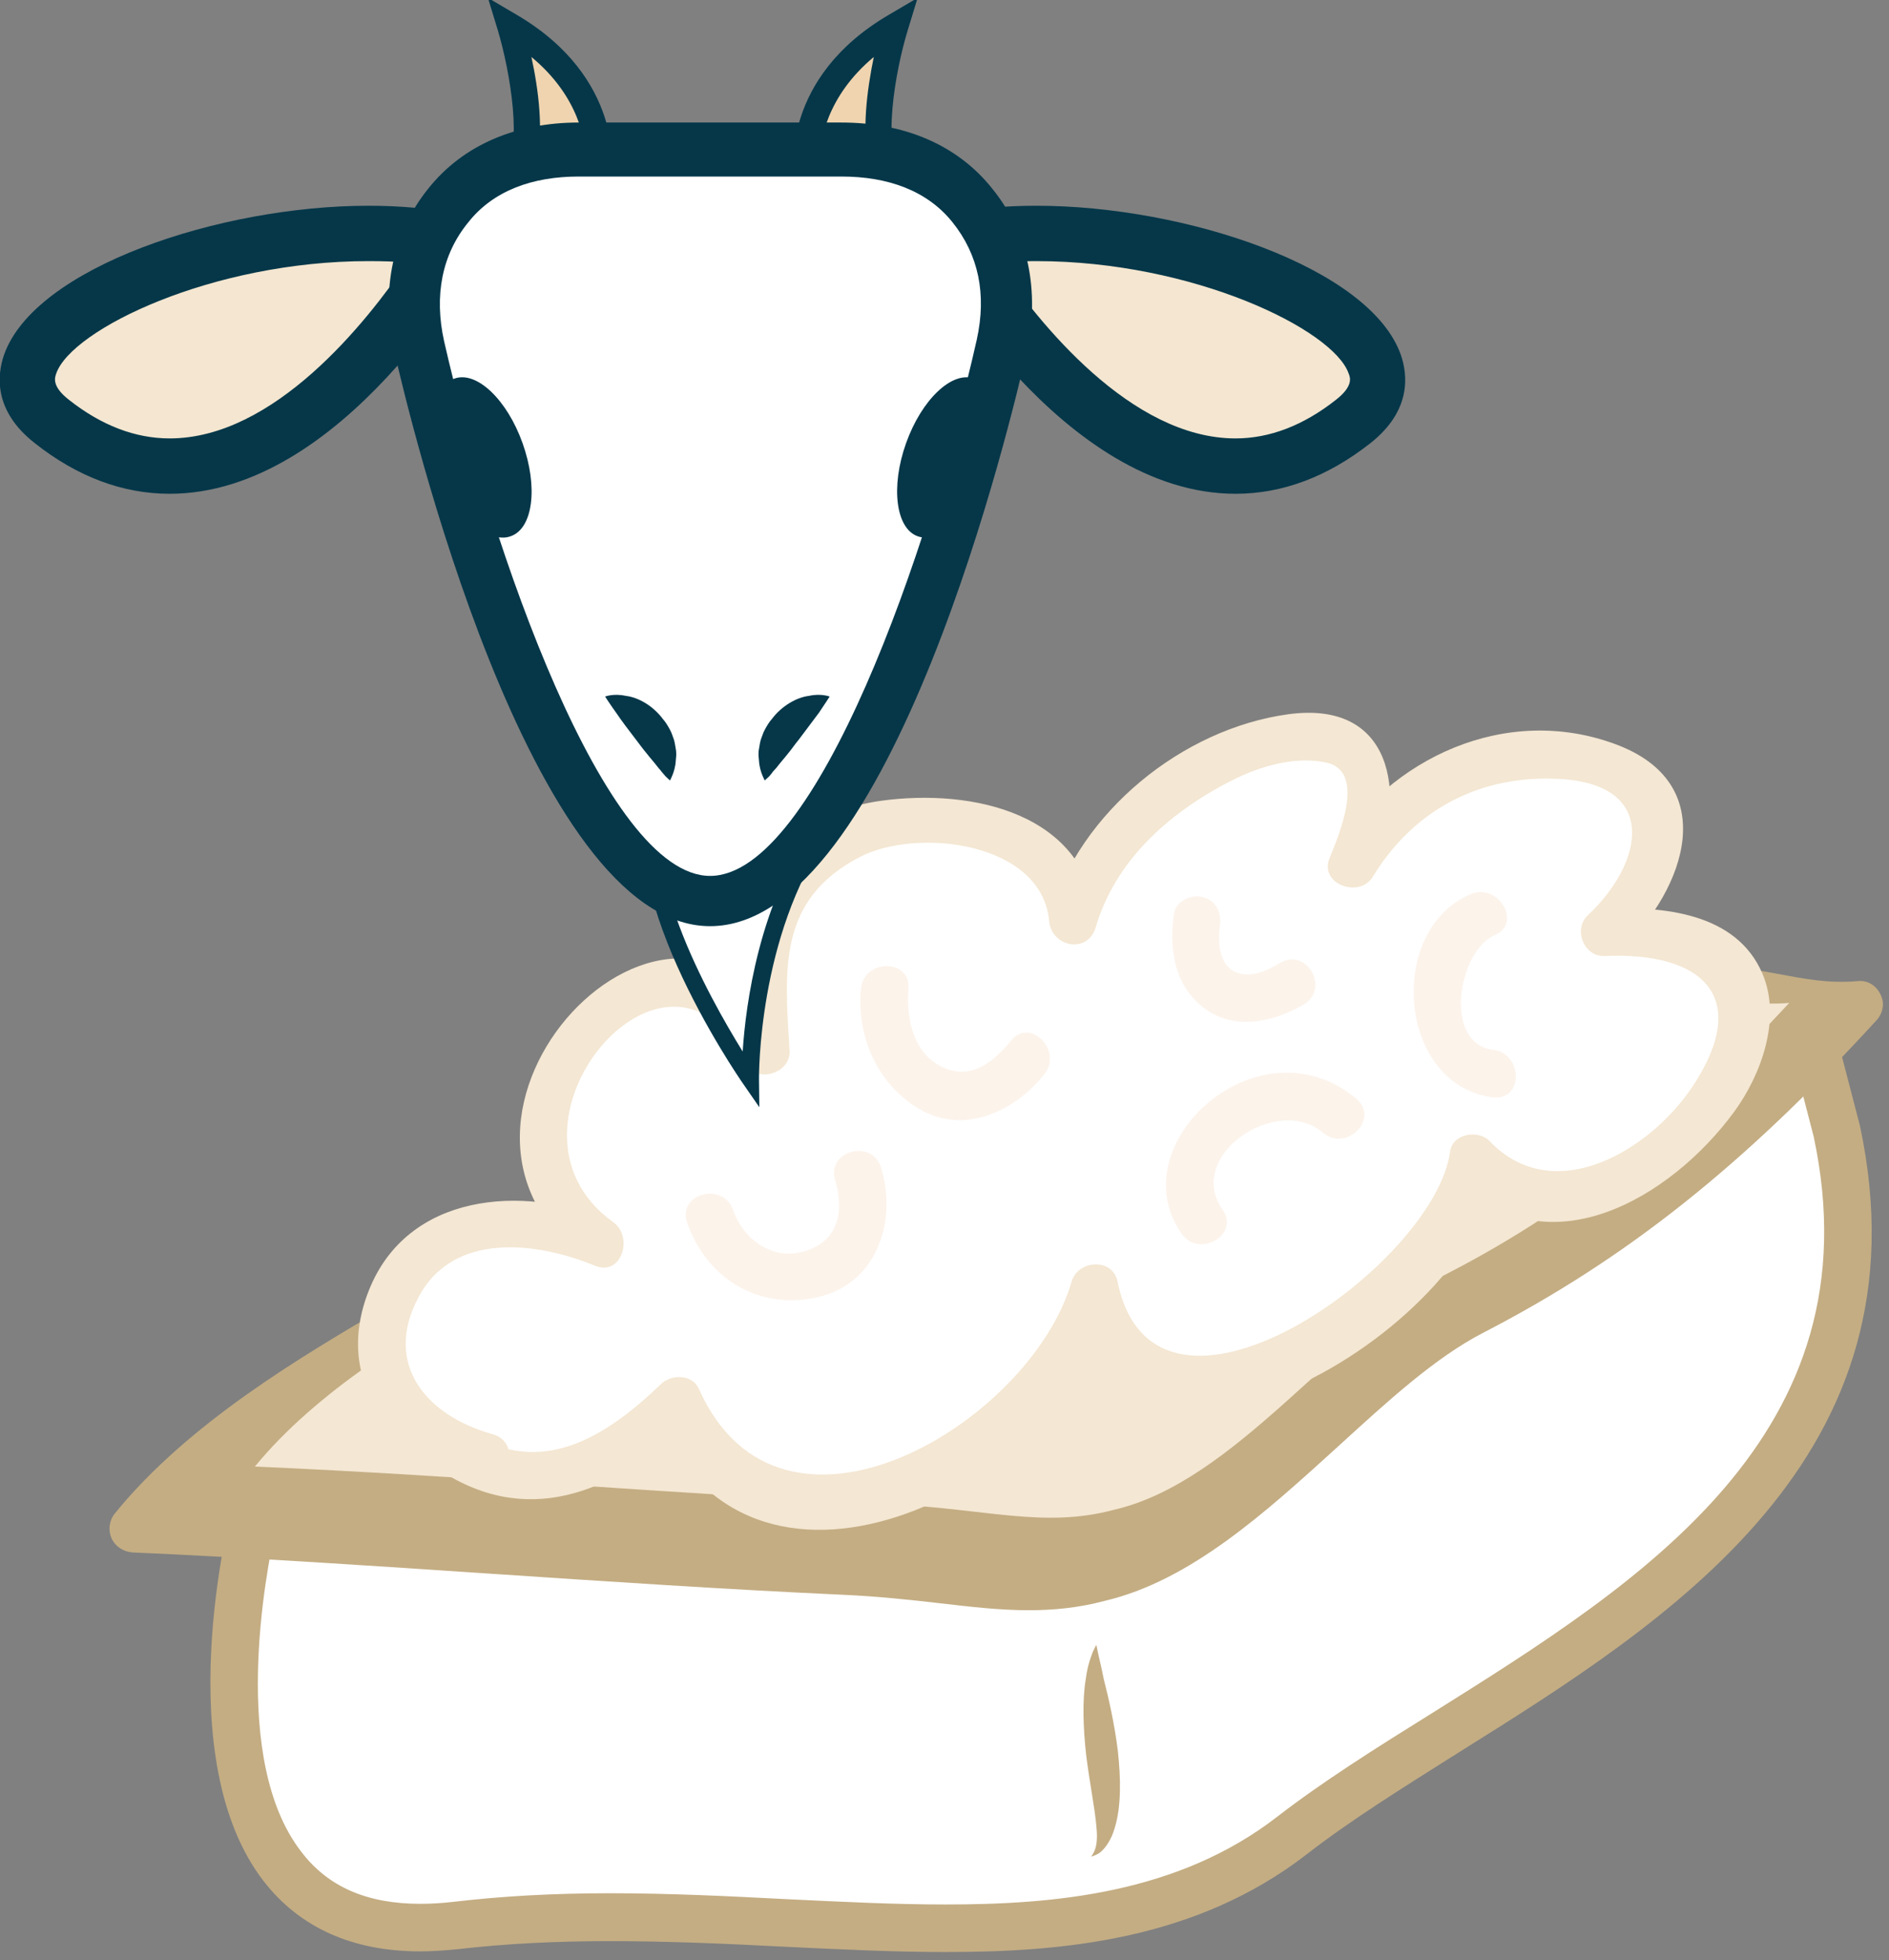 <?xml version="1.0" encoding="UTF-8" standalone="no"?>
<!-- Created with Inkscape (http://www.inkscape.org/) -->

<svg
   xmlns:dc="http://purl.org/dc/elements/1.1/"
   xmlns:cc="http://creativecommons.org/ns#"
   xmlns:rdf="http://www.w3.org/1999/02/22-rdf-syntax-ns#"
   xmlns:svg="http://www.w3.org/2000/svg"
   xmlns="http://www.w3.org/2000/svg"
   xmlns:sodipodi="http://sodipodi.sourceforge.net/DTD/sodipodi-0.dtd"
   xmlns:inkscape="http://www.inkscape.org/namespaces/inkscape"
   width="1010.036mm"
   height="1048.094mm"
   viewBox="0 0 1010.036 1048.094"
   version="1.1"
   id="svg8"
   inkscape:version="0.92.4 (5da689c313, 2019-01-14)"
   sodipodi:docname="4863.svg">
  <rect x="0" y="0" width="1010.036" height="1048.094" fill="#808080" stroke="none"/>
  <defs
     id="defs2">
    <style
       type="text/css"
       id="style2"><![CDATA[
    .fil5 {fill:#2D1106;fill-rule:nonzero}
    .fil4 {fill:#562314;fill-rule:nonzero}
    .fil2 {fill:#5B2B0B;fill-rule:nonzero}
    .fil1 {fill:#9D552F;fill-rule:nonzero}
    .fil0 {fill:#E0E0E0;fill-rule:nonzero}
    .fil6 {fill:#E5E5E5;fill-rule:nonzero}
    .fil7 {fill:white;fill-rule:nonzero}
    .fil3 {fill:white;fill-rule:nonzero;}
   ]]></style>
    <style
       type="text/css"
       id="style2-3"><![CDATA[
    .fil2 {fill:#662E12;fill-rule:nonzero}
    .fil1 {fill:#7FA53D;fill-rule:nonzero}
    .fil3 {fill:#9B8138;fill-rule:nonzero}
    .fil0 {fill:#AACC79;fill-rule:nonzero}
   ]]></style>
    <clipPath
       clipPathUnits="userSpaceOnUse"
       id="clipPath10760">
      <path
         inkscape:connector-curvature="0"
         d="M 0,2526 H 2504.36 V 0 H 0 Z"
         id="path10758" />
    </clipPath>
    <clipPath
       clipPathUnits="userSpaceOnUse"
       id="clipPath11848">
      <path
         inkscape:connector-curvature="0"
         d="m 1298.07,1668.61 h 81.19 v -34.65 h -81.19 z"
         id="path11846" />
    </clipPath>
    <clipPath
       clipPathUnits="userSpaceOnUse"
       id="clipPath12792">
      <path
         inkscape:connector-curvature="0"
         d="m 409.975,1888.28 h 11.646 v -52.84 h -11.646 z"
         id="path12790" />
    </clipPath>
    <clipPath
       clipPathUnits="userSpaceOnUse"
       id="clipPath12808">
      <path
         inkscape:connector-curvature="0"
         d="m 455.31,1888.21 h 11.547 v -52.77 H 455.31 Z"
         id="path12806" />
    </clipPath>
    <clipPath
       clipPathUnits="userSpaceOnUse"
       id="clipPath12824">
      <path
         inkscape:connector-curvature="0"
         d="m 434.771,1888.46 h 8.084 v -53.15 h -8.084 z"
         id="path12822" />
    </clipPath>
    <style
       type="text/css"
       id="style2-7"><![CDATA[
    .fil4 {fill:#053749;fill-rule:nonzero}
    .fil1 {fill:#C4AD83;fill-rule:nonzero}
    .fil5 {fill:#F4E0A2;fill-rule:nonzero}
    .fil2 {fill:#F4E7D3;fill-rule:nonzero}
    .fil3 {fill:#FCF3EB;fill-rule:nonzero}
    .fil0 {fill:white;fill-rule:nonzero}
   ]]></style>
    <style
       type="text/css"
       id="style2-6"><![CDATA[
    .fil7 {fill:#053749;fill-rule:nonzero}
    .fil6 {fill:#4C122C;fill-rule:nonzero}
    .fil5 {fill:#561734;fill-rule:nonzero}
    .fil0 {fill:#772A49;fill-rule:nonzero}
    .fil1 {fill:#933D64;fill-rule:nonzero}
    .fil2 {fill:#B37868;fill-rule:nonzero}
    .fil3 {fill:#BC756F;fill-rule:nonzero}
    .fil4 {fill:#E5BCB5;fill-rule:nonzero}
    .fil8 {fill:white;fill-rule:nonzero}
   ]]></style>
    <style
       type="text/css"
       id="style2-1"><![CDATA[
    .fil0 {fill:#053749;fill-rule:nonzero}
    .fil4 {fill:#512B35;fill-rule:nonzero}
    .fil3 {fill:#633842;fill-rule:nonzero}
    .fil2 {fill:#744851;fill-rule:nonzero}
    .fil5 {fill:#926B75;fill-rule:nonzero}
    .fil1 {fill:white;fill-rule:nonzero}
    .fil6 {fill:white;fill-rule:nonzero;}
   ]]></style>
    <style
       type="text/css"
       id="style2-4"><![CDATA[
    .fil3 {fill:#2B2A29}
    .fil0 {fill:black}
    .fil2 {fill:black}
    .fil1 {fill:white}
    .fil5 {fill:#DD8276;fill-rule:nonzero}
    .fil4 {fill:#E5ACA3;fill-rule:nonzero}
    .fil7 {fill:#EAACA7;fill-rule:nonzero}
    .fil6 {fill:#F2D0CC;fill-rule:nonzero}
   ]]></style>
    <style
       type="text/css"
       id="style2-9"><![CDATA[
    .fil1 {fill:#053749;fill-rule:nonzero}
    .fil5 {fill:#512B35;fill-rule:nonzero}
    .fil4 {fill:#633842;fill-rule:nonzero}
    .fil3 {fill:#744851;fill-rule:nonzero}
    .fil6 {fill:#926B75;fill-rule:nonzero}
    .fil0 {fill:#F4E6D0;fill-rule:nonzero}
    .fil2 {fill:white;fill-rule:nonzero}
    .fil7 {fill:white;fill-rule:nonzero;}
   ]]></style>
    <style
       type="text/css"
       id="style2-5"><![CDATA[
    .fil1 {fill:#053749;fill-rule:nonzero}
    .fil4 {fill:#512B35;fill-rule:nonzero}
    .fil3 {fill:#633842;fill-rule:nonzero}
    .fil2 {fill:#744851;fill-rule:nonzero}
    .fil5 {fill:#926B75;fill-rule:nonzero}
    .fil0 {fill:white;fill-rule:nonzero}
    .fil6 {fill:white;fill-rule:nonzero;}
   ]]></style>
    <style
       type="text/css"
       id="style2-40"><![CDATA[
    .fil4 {fill:#053749;fill-rule:nonzero}
    .fil1 {fill:#DDCDAF;fill-rule:nonzero}
    .fil0 {fill:#ECE3D0;fill-rule:nonzero}
    .fil2 {fill:#F4EEE4;fill-rule:nonzero}
    .fil3 {fill:white;fill-rule:nonzero}
   ]]></style>
    <style
       type="text/css"
       id="style2-31"><![CDATA[
    .fil1 {fill:#053749;fill-rule:nonzero}
    .fil3 {fill:#8C2735;fill-rule:nonzero}
    .fil5 {fill:#A54454;fill-rule:nonzero}
    .fil4 {fill:#C17283;fill-rule:nonzero}
    .fil0 {fill:#E0C79D;fill-rule:nonzero}
    .fil2 {fill:#F7F0C6;fill-rule:nonzero}
   ]]></style>
    <style
       type="text/css"
       id="style2-71"><![CDATA[
    .fil4 {fill:#053749;fill-rule:nonzero}
    .fil1 {fill:#522B34;fill-rule:nonzero}
    .fil2 {fill:#784C57;fill-rule:nonzero}
    .fil0 {fill:#D6BDBD;fill-rule:nonzero}
    .fil5 {fill:#EFD4AF;fill-rule:nonzero}
    .fil6 {fill:#F4E6D0;fill-rule:nonzero}
    .fil3 {fill:white;fill-rule:nonzero}
   ]]></style>
  </defs>
  <sodipodi:namedview
     id="base"
     pagecolor="#ffffff"
     bordercolor="#666666"
     borderopacity="1.0"
     inkscape:pageopacity="0.0"
     inkscape:pageshadow="2"
     inkscape:zoom="0.12374369"
     inkscape:cx="-44.509174"
     inkscape:cy="2312.2649"
     inkscape:document-units="mm"
     inkscape:current-layer="Vrstva_x0020_1_0"
     showgrid="false"
     inkscape:window-width="1920"
     inkscape:window-height="1051"
     inkscape:window-x="-9"
     inkscape:window-y="-9"
     inkscape:window-maximized="1" />
  <g
     inkscape:label="Vrstva 1"
     inkscape:groupmode="layer"
     id="layer1"
     transform="translate(417.858,287.474)">
    <g
       inkscape:label="Vrstva 1"
       inkscape:groupmode="layer"
       transform="matrix(1.178,0,0,1.178,280.856,48.064)"
       id="layer1-6">
      <g
         transform="matrix(0.072,0,0,0.072,-918.187,-933.643)"
         id="Vrstva_x0020_1">
        <g
           inkscape:groupmode="layer"
           inkscape:label="ikony-nove-listopad2019-(47kusov)-editovatelne"
           transform="matrix(-0.113,2.265,2.265,0.113,8821.042,12684.682)"
           id="g10752" />
        <g
           transform="matrix(2.082,0,0,2.082,-11190.441,-14924.095)"
           id="Vrstva_x0020_1-3">
          <path
             d="m 8315,16077 c 0,0 -352,1361 609,1249 962,-112 1891,224 2532,-272 640,-497 1906,-929 1650,-2131 l -96,-368 -3509,849 z"
             style="fill:#ffffff;fill-rule:nonzero"
             id="path7"
             class="fil0"
             inkscape:connector-curvature="0" />
          <path
             d="m 9390,17229 c 183,0 363,9 537,18 167,8 325,16 479,16 327,0 703,-32 1005,-266 137,-106 299,-208 471,-315 630,-395 1345,-843 1153,-1744 l -77,-297 -3430,830 -1150,653 c -30,134 -139,701 78,980 81,106 199,157 360,157 32,0 65,-2 100,-6 145,-17 300,-26 474,-26 z m 1016,178 c -158,0 -317,-8 -486,-16 -172,-9 -350,-17 -530,-17 -168,0 -318,8 -457,24 -40,4 -80,7 -117,7 -206,0 -365,-72 -474,-212 -289,-373 -104,-1104 -96,-1134 5,-19 17,-36 34,-45 l 1185,-673 c 6,-3 13,-6 19,-7 l 3509,-850 c 38,-9 76,14 86,52 l 96,369 c 214,1003 -579,1500 -1217,1899 -168,106 -327,205 -458,307 -337,261 -742,296 -1094,296 z"
             style="fill:#c4ad83;fill-rule:nonzero"
             id="path9"
             class="fil1"
             inkscape:connector-curvature="0" />
          <path
             d="m 8748,15516 c -272,160 -593,352 -801,609 721,32 1438,96 2147,128 343,15 536,85 776,20 417,-96 762,-613 1130,-805 465,-241 817,-545 1170,-929 -176,16 -321,-48 -481,-48 z"
             style="fill:#c4ad83;fill-rule:nonzero"
             id="path11"
             class="fil1"
             inkscape:connector-curvature="0" />
          <path
             d="m 10658,16372 c -87,0 -174,-10 -268,-21 -87,-10 -186,-21 -299,-26 -350,-16 -708,-40 -1054,-63 -358,-24 -728,-49 -1093,-65 -27,-2 -52,-18 -63,-43 -11,-25 -7,-54 10,-75 222,-274 568,-477 820,-625 l 74,124 c -207,121 -478,281 -682,482 317,16 635,37 944,58 345,23 702,47 1050,63 119,5 220,17 309,27 174,20 300,35 446,-4 227,-53 440,-247 645,-435 152,-138 308,-281 470,-365 376,-195 694,-437 1040,-797 -43,-6 -72,-13 -113,-21 -66,-12 -145,-23 -180,-23 v -145 c 70,0 136,14 206,26 85,16 160,31 249,23 29,-3 55,13 68,40 14,26 8,58 -13,80 -402,439 -758,722 -1190,945 -145,75 -288,206 -439,344 -220,200 -447,407 -708,468 -79,21 -154,28 -229,28 z"
             style="fill:#c4ad83;fill-rule:nonzero"
             id="path13"
             class="fil1"
             inkscape:connector-curvature="0" />
          <path
             d="m 9028,15398 c -242,142 -527,312 -713,539 642,28 1280,84 1910,113 305,14 477,75 691,18 370,-85 677,-543 1005,-713 413,-212 726,-482 1040,-822 -157,14 -285,-43 -428,-43 z"
             style="fill:#f4e7d3;fill-rule:nonzero"
             id="path15"
             class="fil2"
             inkscape:connector-curvature="0" />
          <path
             d="m 9015,15908 c -597,-136 -282,-939 349,-649 -531,-342 232,-1213 498,-581 -17,-290 -50,-513 249,-649 199,-103 681,-51 681,256 132,-530 1145,-854 846,-171 332,-598 1345,-307 764,205 979,-68 33,1179 -399,684 -33,427 -1045,1025 -1145,393 -116,478 -1013,974 -1262,341 -166,171 -431,325 -647,171 z"
             style="fill:#ffffff;fill-rule:nonzero"
             id="path17"
             class="fil0"
             inkscape:connector-curvature="0" />
          <path
             d="m 9035,15839 c -199,-55 -332,-210 -226,-412 105,-204 362,-170 536,-98 81,33 117,-88 55,-132 -404,-290 172,-967 400,-483 30,65 138,34 134,-36 -15,-245 -37,-457 213,-587 175,-90 551,-45 573,194 7,79 117,101 141,19 62,-210 232,-355 423,-450 83,-40 186,-69 278,-48 119,29 33,224 7,289 -32,78 90,123 131,56 125,-205 328,-310 567,-296 298,17 255,252 84,413 -45,42 -12,126 51,123 299,-13 445,125 267,394 -129,195 -420,370 -615,167 -34,-36 -113,-24 -120,32 -47,346 -893,946 -1007,393 -14,-73 -120,-66 -139,0 -123,427 -880,885 -1129,324 -20,-44 -83,-44 -114,-14 -152,146 -344,280 -560,159 -81,-46 -153,79 -72,125 271,152 528,15 734,-183 -37,-4 -75,11 -113,6 304,684 1237,191 1393,-338 h -139 c 149,705 1219,73 1285,-414 -40,11 -80,11 -121,22 272,284 650,61 842,-201 82,-112 144,-282 86,-418 -79,-186 -303,-205 -478,-197 17,41 34,82 51,123 195,-184 305,-503 -20,-622 -329,-121 -681,40 -857,329 44,18 88,37 132,55 95,-237 52,-517 -264,-474 -321,44 -630,296 -722,607 47,6 94,13 142,19 -29,-327 -376,-402 -653,-364 -405,57 -441,429 -421,757 45,-12 89,-24 134,-36 -321,-683 -1209,241 -596,679 18,-44 37,-88 55,-131 -257,-107 -606,-82 -723,214 -110,277 72,501 336,574 90,25 128,-114 39,-139 z"
             style="fill:#f4e7d3;fill-rule:nonzero"
             id="path19"
             class="fil2"
             inkscape:connector-curvature="0" />
          <path
             d="m 10863,16477 c 0,0 2,11 6,29 4,18 10,42 16,73 15,59 33,137 43,219 9,82 11,169 -10,235 -9,32 -27,59 -43,72 -8,6 -16,9 -21,11 -5,1 -7,2 -7,2 0,0 8,-9 13,-25 5,-16 6,-39 3,-67 -5,-57 -21,-135 -31,-216 -9,-81 -12,-166 -1,-230 4,-32 12,-58 19,-76 3,-9 7,-15 9,-20 3,-5 4,-7 4,-7 z"
             style="fill:#c4ad83;fill-rule:nonzero"
             id="path21"
             class="fil1"
             inkscape:connector-curvature="0" />
          <path
             d="m 9624,15199 c 59,168 214,264 391,226 183,-39 246,-230 196,-393 -27,-89 -166,-51 -139,38 29,96 9,187 -96,216 -95,27 -183,-38 -213,-126 -31,-87 -170,-49 -139,39 z"
             style="fill:#fcf3eb;fill-rule:nonzero"
             id="path23"
             class="fil3"
             inkscape:connector-curvature="0" />
          <path
             d="m 10150,14491 c -13,144 49,287 176,363 136,80 289,8 379,-104 58,-72 -43,-175 -101,-102 -59,72 -132,125 -221,72 -78,-46 -96,-148 -89,-229 8,-93 -136,-92 -144,0 z"
             style="fill:#fcf3eb;fill-rule:nonzero"
             id="path25"
             class="fil3"
             inkscape:connector-curvature="0" />
          <path
             d="m 11245,15159 c -115,-164 166,-351 304,-233 70,60 172,-41 102,-102 -129,-110 -301,-102 -434,-1 -127,96 -195,268 -96,409 53,75 178,3 124,-73 z"
             style="fill:#fcf3eb;fill-rule:nonzero"
             id="path27"
             class="fil3"
             inkscape:connector-curvature="0" />
          <path
             d="m 11098,14263 c -15,106 0,216 90,285 91,70 212,44 304,-11 79,-48 7,-173 -73,-125 -41,25 -93,49 -140,25 -45,-24 -49,-92 -42,-136 5,-39 -9,-77 -51,-88 -34,-10 -83,11 -88,50 z"
             style="fill:#fcf3eb;fill-rule:nonzero"
             id="path29"
             class="fil3"
             inkscape:connector-curvature="0" />
          <path
             d="m 12064,14675 c -153,-19 -105,-300 5,-347 85,-36 11,-160 -73,-124 -258,110 -219,580 68,615 93,11 91,-133 0,-144 z"
             style="fill:#fcf3eb;fill-rule:nonzero"
             id="path31"
             class="fil3"
             inkscape:connector-curvature="0" />
        </g>
        <g
           transform="matrix(2.882,0,0,2.882,-35412.093,-28932.799)"
           id="Vrstva_x0020_1_0">
          <g
             transform="matrix(0.743,0,0,0.743,7101.789,4525.4)"
             id="Vrstva_x0020_1-1">
            <g
               id="_487697016"
               transform="translate(598.01,-210.112)">
              <path
                 d="m 10443,14157 c -155,267 256,859 256,859 0,0 -7,-425 209,-733 98,-141 -387,-260 -465,-126 z"
                 style="fill:#ffffff;fill-rule:nonzero"
                 id="path27-0"
                 class="fil3"
                 inkscape:connector-curvature="0" />
              <path
                 d="m 10601,14123 c -69,0 -119,17 -136,46 -116,200 112,606 211,766 9,-140 48,-434 211,-667 11,-14 11,-27 5,-40 -28,-54 -170,-105 -291,-105 z m 124,976 -47,-68 c -17,-24 -418,-609 -256,-887 26,-46 90,-71 179,-71 129,0 294,53 335,132 16,30 13,63 -7,92 -209,298 -205,715 -205,719 z"
                 style="fill:#053749;fill-rule:nonzero"
                 id="path29-8"
                 class="fil4"
                 inkscape:connector-curvature="0" />
              <path
                 d="m 10252,12348 c 0,0 36,-257 -260,-432 0,0 103,343 10,457 z"
                 style="fill:#efd4af;fill-rule:nonzero"
                 id="path31-2"
                 class="fil5"
                 inkscape:connector-curvature="0" />
              <path
                 d="m 10054,12007 c 20,92 39,225 12,321 l 149,-15 c -1,-58 -21,-190 -161,-306 z m -139,415 58,-73 c 57,-72 19,-297 -18,-421 l -29,-95 85,50 c 315,185 281,459 279,470 l -4,30 z"
                 style="fill:#053749;fill-rule:nonzero"
                 id="path33"
                 class="fil4"
                 inkscape:connector-curvature="0" />
              <path
                 d="m 10864,12348 c 0,0 -35,-257 261,-432 0,0 -104,343 -11,457 z"
                 style="fill:#efd4af;fill-rule:nonzero"
                 id="path35"
                 class="fil5"
                 inkscape:connector-curvature="0" />
              <path
                 d="m 10902,12313 148,15 c -26,-96 -7,-229 12,-321 -139,116 -159,248 -160,306 z m 300,109 -372,-39 -3,-30 c -2,-11 -37,-285 279,-470 l 85,-50 -29,95 c -38,124 -76,349 -18,421 z"
                 style="fill:#053749;fill-rule:nonzero"
                 id="path37"
                 class="fil4"
                 inkscape:connector-curvature="0" />
              <path
                 d="m 9825,12549 c 0,0 -566,1016 -1183,532 -330,-260 546,-652 1183,-532 z"
                 style="fill:#f4e6d0;fill-rule:nonzero"
                 id="path39"
                 class="fil6"
                 inkscape:connector-curvature="0" />
              <path
                 d="m 9574,12608 c -460,0 -874,201 -919,331 -4,12 -14,37 37,77 96,76 196,114 297,114 308,0 579,-341 699,-518 -37,-3 -75,-4 -114,-4 z m -585,685 c -138,0 -272,-50 -397,-149 -124,-97 -110,-203 -91,-259 90,-259 638,-440 1073,-440 94,0 183,8 266,24 l 111,20 -55,99 c -16,29 -398,705 -907,705 z"
                 style="fill:#053749;fill-rule:nonzero"
                 id="path41"
                 class="fil4"
                 inkscape:connector-curvature="0" />
              <path
                 d="m 11290,12549 c 0,0 566,1016 1184,532 329,-260 -547,-652 -1184,-532 z"
                 style="fill:#f4e6d0;fill-rule:nonzero"
                 id="path43"
                 class="fil6"
                 inkscape:connector-curvature="0" />
              <path
                 d="m 11427,12612 c 120,177 392,518 700,518 100,0 200,-38 296,-114 51,-40 42,-65 37,-77 -45,-130 -459,-331 -919,-331 -39,0 -77,1 -114,4 z m -208,-24 -55,-99 111,-20 c 83,-16 173,-24 266,-24 436,0 983,181 1073,440 19,56 33,162 -90,259 -126,99 -259,149 -397,149 -509,0 -892,-676 -908,-705 z"
                 style="fill:#053749;fill-rule:nonzero"
                 id="path45"
                 class="fil4"
                 inkscape:connector-curvature="0" />
              <path
                 d="m 9723,12877 c -73,-323 139,-571 470,-571 h 774 c 332,0 544,248 472,571 0,0 -368,1636 -859,1636 -486,0 -857,-1636 -857,-1636 z"
                 style="fill:#ffffff;fill-rule:nonzero"
                 id="path47"
                 class="fil3"
                 inkscape:connector-curvature="0" />
              <path
                 d="m 10193,12359 c -135,0 -251,41 -325,135 -77,94 -101,215 -71,350 139,610 473,1574 783,1574 314,0 648,-969 785,-1578 30,-135 5,-251 -71,-346 -75,-94 -191,-135 -327,-135 z m 387,2207 c -531,0 -891,-1521 -930,-1694 -40,-178 -4,-348 100,-477 103,-130 261,-195 443,-195 h 774 c 183,0 341,65 444,195 105,129 141,302 101,480 -39,174 -396,1691 -932,1691 z"
                 style="fill:#053749;fill-rule:nonzero"
                 id="path49"
                 class="fil4"
                 inkscape:connector-curvature="0" />
              <path
                 d="m 10028,13144 c 46,129 31,251 -35,274 -65,24 -155,-61 -201,-190 -46,-129 -31,-252 35,-274 65,-24 155,61 201,190 z"
                 style="fill:#053749;fill-rule:nonzero"
                 id="path51"
                 class="fil4"
                 inkscape:connector-curvature="0" />
              <path
                 d="m 11157,13144 c -46,129 -30,251 34,274 66,24 156,-61 202,-190 46,-129 30,-252 -35,-274 -65,-24 -155,61 -201,190 z"
                 style="fill:#053749;fill-rule:nonzero"
                 id="path53"
                 class="fil4"
                 inkscape:connector-curvature="0" />
              <path
                 d="m 10271,13890 c 0,0 25,-10 61,-2 36,4 80,29 109,68 8,9 14,19 20,30 6,10 9,22 13,32 3,11 4,22 6,32 1,11 0,20 -1,29 -1,18 -6,33 -10,43 -4,10 -7,15 -7,15 0,0 -6,-5 -13,-12 -3,-4 -8,-9 -12,-14 -3,-5 -9,-10 -13,-16 -10,-13 -21,-25 -31,-38 -11,-13 -21,-27 -31,-40 -21,-27 -42,-55 -59,-80 -18,-25 -32,-47 -32,-47 z"
                 style="fill:#053749;fill-rule:nonzero"
                 id="path55"
                 class="fil4"
                 inkscape:connector-curvature="0" />
              <path
                 d="m 10932,13890 c 0,0 -14,22 -31,47 -19,25 -40,53 -60,80 -11,13 -20,27 -31,40 -10,13 -21,25 -31,38 -4,6 -10,11 -14,16 -3,5 -8,10 -11,14 -8,7 -13,12 -13,12 0,0 -3,-5 -7,-15 -4,-10 -9,-25 -10,-43 -1,-9 -2,-18 -1,-29 2,-10 3,-21 6,-32 4,-10 7,-22 13,-32 6,-11 12,-21 20,-30 29,-39 74,-64 109,-68 36,-8 61,2 61,2 z"
                 style="fill:#053749;fill-rule:nonzero"
                 id="path57"
                 class="fil4"
                 inkscape:connector-curvature="0" />
            </g>
          </g>
        </g>
      </g>
    </g>
  </g>
</svg>
